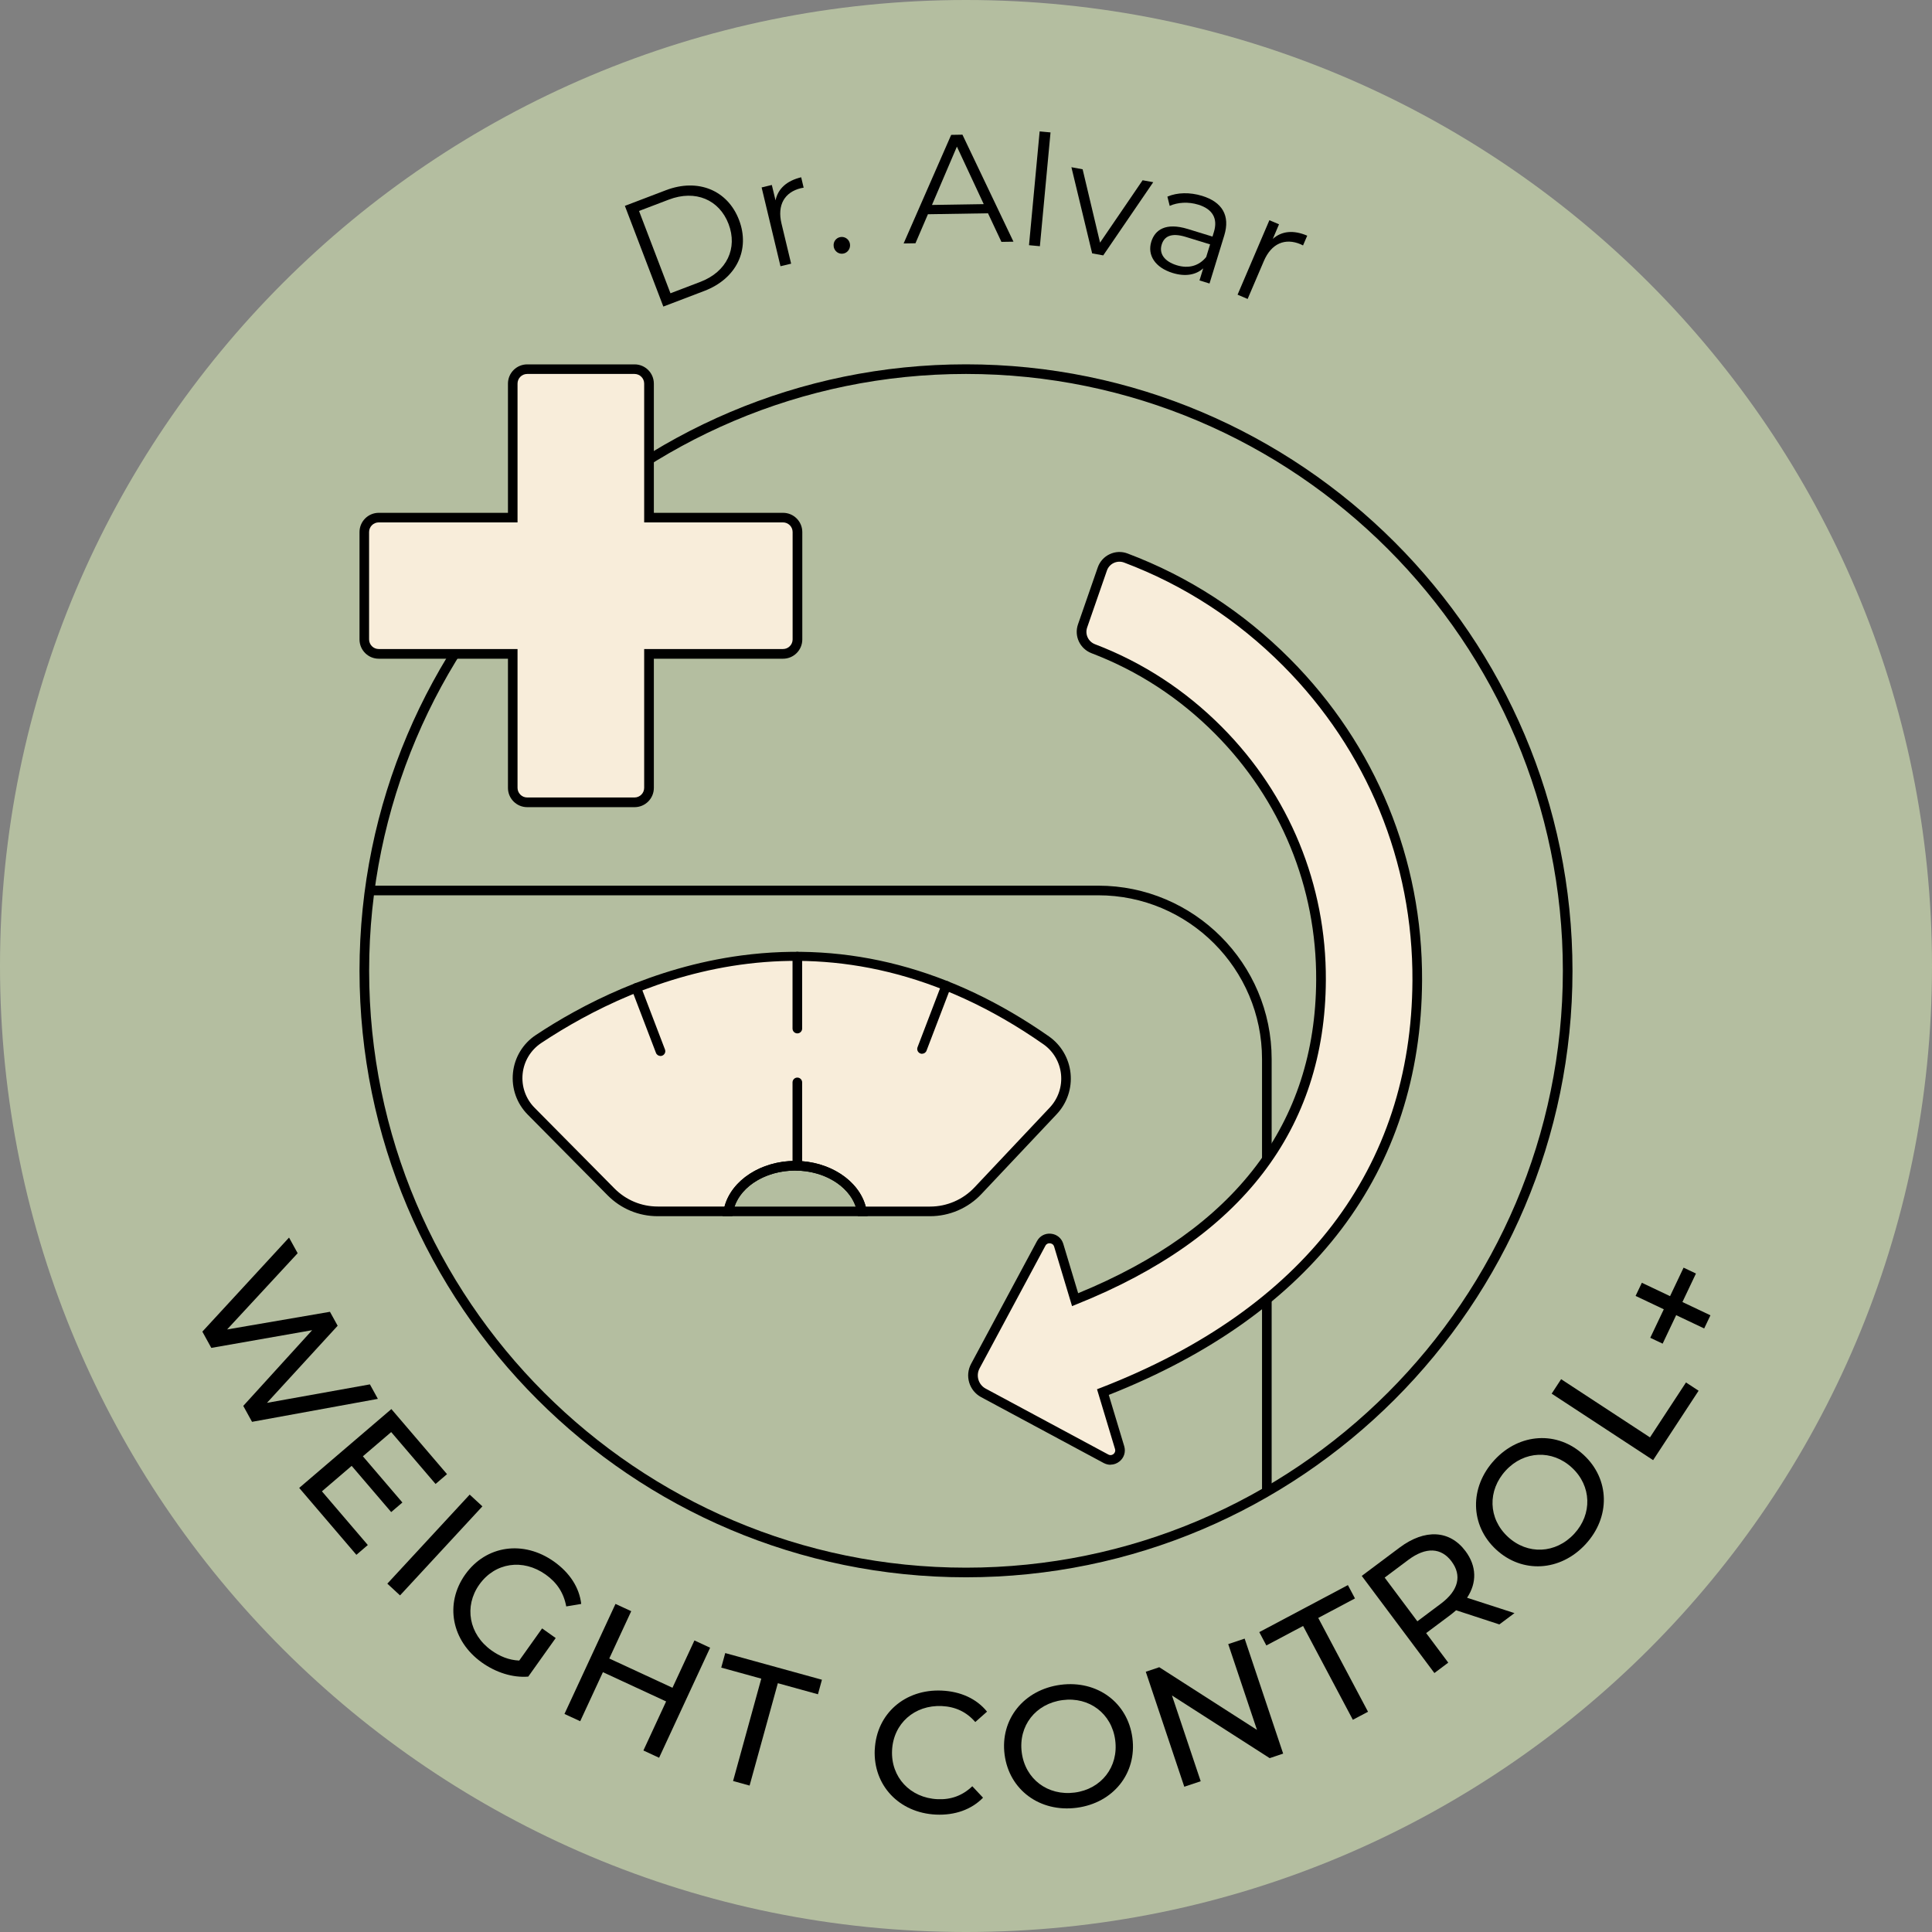 <?xml version="1.0" encoding="UTF-8"?> <svg xmlns="http://www.w3.org/2000/svg" id="Layer_2" viewBox="0 0 401.38 401.38"><rect x="0" y="0" width="401.38" height="401.38" fill="#808080" stroke="none"/><defs><style>.cls-1{fill:#b4bea0;}.cls-2{fill:#f8edda;}</style></defs><g id="Layer_1-2"><path class="cls-1" d="m401.38,200.69C401.38,89.85,311.52,0,200.69,0S0,89.85,0,200.69s89.85,200.69,200.69,200.69,200.69-89.85,200.69-200.69"></path><path class="cls-2" d="m218.82,230.79l-15.64,16.59c-2.58,2.74-6.18,4.29-9.94,4.29h-14.18c-.94-5.36-6.79-9.48-13.87-9.48s-12.93,4.12-13.87,9.48h-14.66c-3.65,0-7.14-1.46-9.71-4.05l-16.6-16.77c-4.32-4.38-3.57-11.6,1.56-15,17.98-11.94,59.61-31.77,105.43.27,4.87,3.4,5.55,10.35,1.48,14.67Z"></path><path d="m193.24,252.67h-15.02l-.15-.83c-.87-4.93-6.4-8.65-12.89-8.65s-12.02,3.72-12.89,8.65l-.15.83h-15.5c-3.94,0-7.64-1.54-10.42-4.35l-16.6-16.77c-2.27-2.3-3.38-5.46-3.05-8.67.33-3.21,2.07-6.08,4.77-7.86,9.31-6.18,24.27-14.06,42.7-16.52,22.21-2.95,43.69,2.7,63.86,16.8,2.55,1.78,4.19,4.58,4.51,7.68.32,3.12-.73,6.22-2.88,8.5h0s-15.64,16.59-15.64,16.59c-2.76,2.93-6.64,4.6-10.67,4.6Zm-13.38-2h13.38c3.48,0,6.83-1.45,9.21-3.98l15.64-16.59c1.75-1.86,2.6-4.38,2.34-6.92-.26-2.52-1.6-4.8-3.67-6.24-44.37-31.03-84.4-13.48-104.3-.26-2.2,1.46-3.61,3.79-3.88,6.4-.27,2.61.63,5.19,2.48,7.06l16.6,16.77c2.4,2.42,5.6,3.75,9,3.75h13.86c1.46-5.46,7.59-9.48,14.67-9.48s13.22,4.02,14.67,9.48Z"></path><path d="m264.19,309.97h-2v-89.94c0-18.76-15.27-34.03-34.03-34.03H76.79v-2h151.37c19.87,0,36.03,16.16,36.03,36.03v89.94Z"></path><path class="cls-2" d="m224.9,130.04l4.1-11.81c.69-1.99,2.9-3.04,4.87-2.3,12.41,4.67,23.77,12,33.41,21.68,17.64,17.72,27.28,41.2,27.15,66.12-.2,39.47-22.77,68.97-65.31,85.49l3.47,11.53c.51,1.68-1.28,3.14-2.82,2.31l-25.47-13.69c-2-1.07-2.75-3.57-1.68-5.57l13.68-25.48c.83-1.55,3.12-1.32,3.63.36l3.41,11.31c33.75-13.53,50.94-35.85,51.09-66.38.1-19.55-7.47-37.99-21.32-51.91-7.5-7.54-16.34-13.26-25.98-16.94-1.91-.73-2.9-2.82-2.23-4.75Z"></path><path d="m230.72,304.31c-.48,0-.96-.12-1.42-.36l-25.47-13.69c-2.48-1.33-3.42-4.44-2.08-6.92l13.68-25.48c.58-1.08,1.69-1.68,2.92-1.55,1.22.12,2.2.93,2.55,2.1l3.09,10.26c32.67-13.4,49.3-35.28,49.45-65.05.1-19.29-7.37-37.47-21.03-51.2-7.38-7.42-16-13.04-25.63-16.71-2.43-.93-3.67-3.57-2.82-6.01l4.1-11.81c.43-1.23,1.31-2.21,2.49-2.76,1.17-.55,2.48-.6,3.68-.15,12.7,4.78,24.06,12.15,33.77,21.91,17.83,17.91,27.57,41.64,27.44,66.83-.2,39.59-22.7,69.34-65.09,86.08l3.21,10.65c.35,1.17-.02,2.39-.97,3.16-.55.45-1.21.68-1.87.68Zm-12.67-46.02c-.21,0-.62.06-.86.51l-13.68,25.48c-.81,1.51-.24,3.4,1.27,4.21l25.47,13.69c.53.29.96,0,1.08-.1s.49-.46.32-1.04l-3.74-12.42.86-.33c42.11-16.35,64.47-45.6,64.67-84.56.13-24.65-9.41-47.88-26.86-65.41-9.51-9.55-20.63-16.77-33.05-21.45-.7-.26-1.45-.23-2.13.08-.68.32-1.2.89-1.44,1.6l-4.1,11.81-.94-.33.94.33c-.49,1.42.23,2.95,1.65,3.49,9.89,3.77,18.75,9.55,26.33,17.17,14.04,14.11,21.71,32.8,21.61,52.62-.15,30.96-17.55,53.61-51.72,67.3l-1.01.41-3.72-12.36c-.17-.58-.68-.67-.83-.69-.02,0-.06,0-.1,0Z"></path><path d="m78.5,290.62l-26.14,4.77-1.82-3.31,14.31-15.73-20.95,3.68-1.86-3.38,18.01-19.54,1.79,3.25-14.66,15.84,21.37-3.67,1.6,2.9-14.69,16.02,21.39-3.84,1.65,3Z"></path><path d="m76.42,320.98l-2.38,2.04-11.88-13.9,19.15-16.38,11.56,13.52-2.38,2.04-9.22-10.78-5.88,5.03,8.21,9.6-2.33,1.99-8.21-9.6-6.18,5.29,9.54,11.16Z"></path><path d="m97.58,310.51l2.64,2.44-17.11,18.5-2.64-2.44,17.11-18.5Z"></path><path d="m112.63,338.31l2.82,2-5.7,8.01c-3.28.27-6.76-.88-9.63-2.92-6.31-4.49-7.79-12.21-3.47-18.29,4.32-6.07,12.11-7.2,18.47-2.67,3.25,2.32,5.24,5.37,5.63,8.78l-3.11.52c-.53-2.85-1.95-4.96-4.26-6.61-4.75-3.38-10.54-2.51-13.8,2.07-3.21,4.52-2.18,10.33,2.54,13.69,1.73,1.23,3.61,2,5.75,2.1l4.76-6.69Z"></path><path d="m147.53,342.32l-10.6,22.86-3.26-1.51,4.72-10.19-13.13-6.08-4.72,10.19-3.27-1.51,10.6-22.86,3.27,1.51-4.56,9.83,13.13,6.08,4.56-9.83,3.26,1.51Z"></path><path d="m158.17,348.75l-8.33-2.3.83-3.02,20.09,5.54-.83,3.02-8.33-2.3-5.87,21.27-3.43-.95,5.86-21.27Z"></path><path d="m181.74,363.48c.35-7.45,6.28-12.61,13.94-12.25,3.88.18,7.2,1.67,9.38,4.37l-2.44,2.16c-1.85-2.14-4.18-3.19-6.95-3.32-5.68-.26-10.08,3.64-10.34,9.21-.26,5.57,3.76,9.87,9.44,10.14,2.77.13,5.19-.73,7.23-2.69l2.23,2.38c-2.42,2.48-5.87,3.69-9.79,3.51-7.62-.36-13.05-6.05-12.71-13.5Z"></path><path d="m208.71,364.54c-.96-7.32,3.97-13.51,11.64-14.52,7.6-.99,13.95,3.69,14.91,11.04.96,7.35-3.97,13.51-11.57,14.51-7.67,1-14.03-3.72-14.98-11.04Zm22.98-3.01c-.72-5.53-5.4-9.06-10.93-8.33-5.6.73-9.21,5.34-8.49,10.88.72,5.53,5.4,9.06,11,8.33,5.53-.72,9.14-5.33,8.42-10.87Z"></path><path d="m258.58,340.43l8,23.89-2.8.94-20.3-13.02,5.97,17.82-3.41,1.14-8-23.89,2.8-.94,20.3,13.02-5.97-17.82,3.41-1.14Z"></path><path d="m270.72,337.8l-7.63,4.05-1.47-2.77,18.41-9.77,1.47,2.77-7.63,4.05,10.34,19.49-3.15,1.67-10.34-19.49Z"></path><path d="m311.5,337.48l-8.99-2.94c-.38.33-.79.68-1.23,1.01l-4.99,3.73,4.59,6.14-2.88,2.16-15.09-20.18,7.87-5.89c5.25-3.92,10.4-3.64,13.68.74,2.33,3.11,2.4,6.57.33,9.69l9.85,3.19-3.14,2.35Zm-9.92-13.08c-2.16-2.88-5.32-3.08-9.01-.32l-4.9,3.67,6.79,9.08,4.9-3.67c3.69-2.76,4.37-5.88,2.21-8.76Z"></path><path d="m310.82,321.92c-5.42-5.01-5.59-12.93-.33-18.61,5.21-5.63,13.09-6.08,18.53-1.04,5.44,5.04,5.59,12.93.38,18.56-5.26,5.68-13.17,6.11-18.58,1.09Zm15.75-17.01c-4.09-3.79-9.94-3.52-13.73.58-3.84,4.15-3.67,10,.43,13.79,4.09,3.79,9.94,3.52,13.78-.63,3.79-4.09,3.62-9.95-.48-13.74Z"></path><path d="m322.36,289.54l1.97-3.01,18.46,12.09,7.48-11.41,2.62,1.72-9.45,14.42-21.07-13.81Z"></path><path d="m352.34,264.58l-2.81,5.92,5.82,2.76-1.3,2.73-5.82-2.76-2.81,5.92-2.57-1.22,2.81-5.92-5.86-2.78,1.3-2.73,5.86,2.78,2.81-5.92,2.57,1.22Z"></path><path d="m129.82,42.77l8.52-3.25c6.7-2.56,12.85.02,15.2,6.18,2.35,6.16-.52,12.19-7.21,14.74l-8.52,3.25-7.99-20.92Zm15.66,15.8c5.56-2.12,7.8-7.02,5.88-12.04-1.92-5.02-6.85-7.18-12.41-5.06l-6.19,2.36,6.53,17.1,6.19-2.36Z"></path><path d="m166.45,36.84l.51,2.15c-.19.04-.38.06-.54.1-3.42.82-4.99,3.5-4.06,7.35l2,8.34-2.21.53-3.92-16.37,2.12-.51.77,3.2c.51-2.42,2.31-4.07,5.33-4.8Z"></path><path d="m173.21,51.24c-.17-.98.47-1.83,1.38-1.99s1.83.44,1.99,1.42-.49,1.87-1.41,2.02c-.92.16-1.8-.47-1.97-1.45Z"></path><path d="m205.26,44.31l-12.48.2-2.59,6.03-2.46.04,9.88-22.56,2.34-.04,10.6,22.23-2.5.04-2.79-5.94Zm-.89-1.91l-5.57-11.94-5.18,12.12,10.75-.17Z"></path><path d="m215.99,27.3l2.26.21-2.21,23.64-2.26-.21,2.21-23.64Z"></path><path d="m239.59,37.85l-10.39,15.21-2.3-.42-4.31-17.9,2.33.43,3.62,15.24,8.84-12.96,2.2.4Z"></path><path d="m254.34,48.93l-3.06,9.97-2.08-.64.77-2.51c-1.49,1.35-3.69,1.78-6.35.96-3.64-1.12-5.29-3.7-4.44-6.48.76-2.48,2.99-4.07,7.61-2.65l5.11,1.57.3-.98c.84-2.75-.26-4.73-3.25-5.65-2.08-.64-4.26-.5-5.94.25l-.48-1.92c2.04-.88,4.67-.94,7.21-.16,4.16,1.28,5.88,4.08,4.6,8.24Zm-3.75,4.47l.81-2.63-5.05-1.55c-3.12-.96-4.51-.04-5.01,1.61-.57,1.87.57,3.49,3.14,4.28,2.45.75,4.61.14,6.11-1.71Z"></path><path d="m271.58,48.96l-.87,2.03c-.18-.08-.34-.18-.49-.24-3.24-1.38-6.09-.17-7.65,3.48l-3.37,7.88-2.09-.89,6.61-15.47,2,.85-1.29,3.03c1.85-1.64,4.29-1.89,7.14-.67Z"></path><path d="m200.69,327.69c-69.48,0-126-56.52-126-126s56.52-126,126-126,126,56.52,126,126-56.52,126-126,126Zm0-250c-68.37,0-124,55.63-124,124s55.63,124,124,124,124-55.63,124-124-55.63-124-124-124Z"></path><path class="cls-2" d="m162.69,107.53h-27.84v-27.84c0-1.66-1.34-3-3-3h-22.31c-1.66,0-3,1.34-3,3v27.84h-27.84c-1.66,0-3,1.34-3,3v22.31c0,1.66,1.34,3,3,3h27.84v27.84c0,1.66,1.34,3,3,3h22.31c1.66,0,3-1.34,3-3v-27.84h27.84c1.66,0,3-1.34,3-3v-22.31c0-1.66-1.34-3-3-3Z"></path><path d="m131.84,167.69h-22.31c-2.21,0-4-1.79-4-4v-26.84h-26.84c-2.21,0-4-1.79-4-4v-22.31c0-2.21,1.79-4,4-4h26.84v-26.84c0-2.21,1.79-4,4-4h22.31c2.21,0,4,1.79,4,4v26.84h26.84c2.21,0,4,1.79,4,4v22.31c0,2.21-1.79,4-4,4h-26.84v26.84c0,2.21-1.79,4-4,4Zm-53.16-59.16c-1.1,0-2,.9-2,2v22.31c0,1.1.9,2,2,2h28.84v28.84c0,1.1.9,2,2,2h22.31c1.1,0,2-.9,2-2v-28.84h28.84c1.1,0,2-.9,2-2v-22.31c0-1.1-.9-2-2-2h-28.84v-28.84c0-1.1-.9-2-2-2h-22.31c-1.1,0-2,.9-2,2v28.84h-28.84Z"></path><path d="m180.25,252.67h-30.12l.21-1.17c1.03-5.88,7.42-10.31,14.85-10.31s13.82,4.43,14.85,10.31l.21,1.17Zm-27.65-2h25.17c-1.47-4.34-6.63-7.48-12.58-7.48s-11.12,3.14-12.58,7.48Z"></path><path d="m165.65,243.19c-.55,0-1-.45-1-1v-17.32c0-.55.45-1,1-1s1,.45,1,1v17.32c0,.55-.45,1-1,1Z"></path><path d="m165.65,214.69c-.55,0-1-.45-1-1v-14.95c0-.55.45-1,1-1s1,.45,1,1v14.95c0,.55-.45,1-1,1Z"></path><path d="m137.21,219.38c-.4,0-.78-.25-.93-.64l-5.02-13.13c-.2-.52.06-1.09.58-1.29.51-.2,1.09.06,1.29.58l5.02,13.13c.2.52-.06,1.09-.58,1.29-.12.04-.24.07-.36.07Z"></path><path d="m191.56,218.93c-.12,0-.24-.02-.36-.07-.52-.2-.77-.78-.58-1.29l5.02-13.13c.2-.52.78-.77,1.29-.58.52.2.77.78.58,1.29l-5.02,13.13c-.15.4-.53.64-.93.64Z"></path></g></svg> 